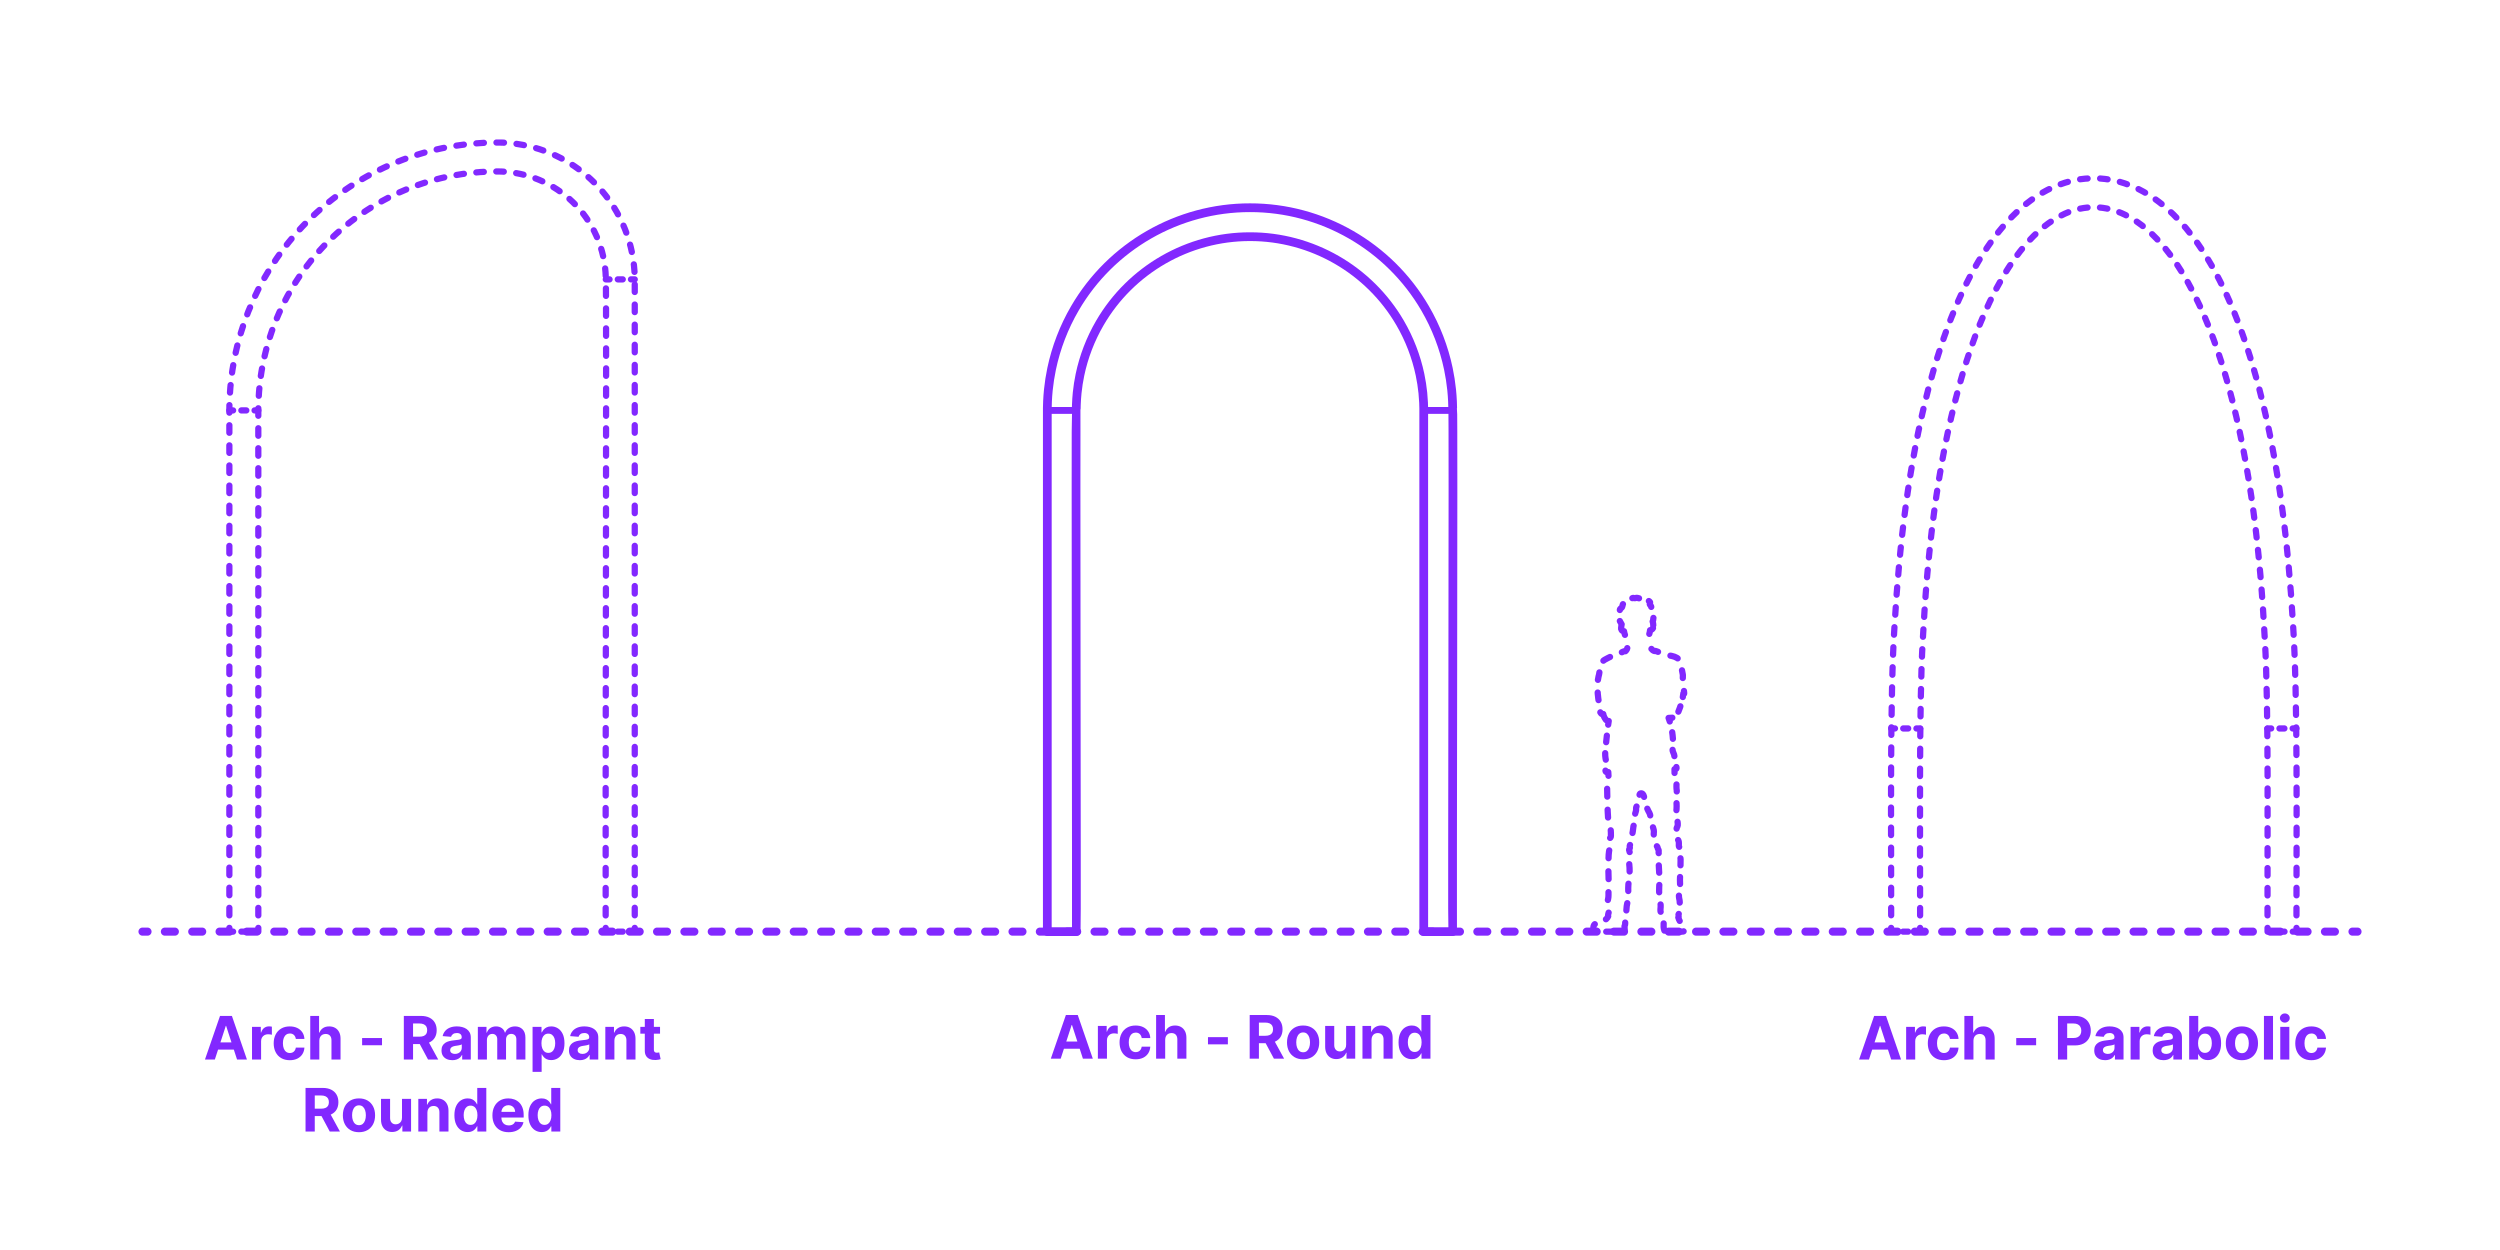 <?xml version="1.0" encoding="utf-8"?>
<!-- Generator: Adobe Illustrator 27.5.0, SVG Export Plug-In . SVG Version: 6.00 Build 0)  -->
<!DOCTYPE svg PUBLIC "-//W3C//DTD SVG 1.1//EN" "http://www.w3.org/Graphics/SVG/1.1/DTD/svg11.dtd">
<svg version="1.1" xmlns:x="http://ns.adobe.com/Extensibility/1.0/" xmlns:i="http://ns.adobe.com/AdobeIllustrator/10.0/" xmlns:graph="http://ns.adobe.com/Graphs/1.0/"
	 xmlns="http://www.w3.org/2000/svg" xmlns:xlink="http://www.w3.org/1999/xlink" x="0px" y="0px" width="1000px" height="500px"
	 viewBox="0 0 1000 500" enable-background="new 0 0 1000 500" xml:space="preserve">
<g id="FILL-BACKGROUND">
	<rect fill="#FFFFFF" width="1000" height="500"/>
</g>
<g id="N-TEXT">
	<g id="MTEXT_00000172428738747427883190000014096972899054648510_">
		<g>
			<g>
				<g>
					<path fill="#8228FF" d="M424.279,423.467h-3.955l6.026-17.455h4.755l6.017,17.455h-3.955l-4.372-13.466h-0.136L424.279,423.467
						z M424.032,416.606h9.341v2.881h-9.341V416.606z"/>
					<path fill="#8228FF" d="M439.151,423.467v-13.091h3.52v2.284h0.136c0.239-0.812,0.639-1.428,1.202-1.845
						c0.562-0.418,1.21-0.626,1.943-0.626c0.182,0,0.378,0.011,0.588,0.034c0.21,0.022,0.395,0.054,0.554,0.094v3.221
						c-0.17-0.051-0.406-0.096-0.708-0.136c-0.301-0.04-0.577-0.06-0.827-0.06c-0.534,0-1.01,0.115-1.428,0.345
						c-0.417,0.23-0.747,0.55-0.988,0.959c-0.242,0.409-0.362,0.88-0.362,1.415v7.406H439.151z"/>
					<path fill="#8228FF" d="M454.262,423.723c-1.341,0-2.493-0.286-3.456-0.857c-0.963-0.571-1.702-1.365-2.216-2.382
						c-0.515-1.017-0.771-2.188-0.771-3.511c0-1.341,0.26-2.519,0.78-3.533s1.26-1.807,2.22-2.378
						c0.96-0.571,2.102-0.856,3.426-0.856c1.142,0,2.142,0.208,3,0.622s1.537,0.997,2.037,1.747s0.776,1.631,0.827,2.642h-3.426
						c-0.097-0.653-0.351-1.18-0.763-1.581c-0.412-0.4-0.951-0.601-1.615-0.601c-0.562,0-1.053,0.152-1.47,0.456
						c-0.417,0.304-0.743,0.746-0.976,1.326c-0.233,0.58-0.35,1.281-0.35,2.105c0,0.835,0.115,1.545,0.345,2.131
						c0.23,0.585,0.555,1.031,0.976,1.338s0.912,0.46,1.475,0.46c0.415,0,0.789-0.085,1.121-0.255
						c0.333-0.17,0.608-0.419,0.827-0.746s0.362-0.72,0.431-1.181h3.426c-0.057,1-0.328,1.879-0.814,2.638
						c-0.486,0.759-1.155,1.351-2.007,1.777C456.436,423.509,455.427,423.723,454.262,423.723z"/>
					<path fill="#8228FF" d="M466.075,415.898v7.568h-3.631v-17.455h3.528v6.673h0.154c0.295-0.772,0.772-1.379,1.432-1.82
						c0.659-0.44,1.486-0.66,2.48-0.66c0.909,0,1.703,0.197,2.382,0.592c0.679,0.395,1.207,0.96,1.585,1.696
						s0.564,1.615,0.559,2.638v8.335h-3.631v-7.688c0.005-0.807-0.197-1.435-0.609-1.883c-0.412-0.449-0.987-0.673-1.726-0.673
						c-0.494,0-0.93,0.105-1.308,0.315c-0.378,0.21-0.673,0.516-0.886,0.917C466.19,414.854,466.08,415.336,466.075,415.898z"/>
					<path fill="#8228FF" d="M491.148,414.859v2.881h-7.96v-2.881H491.148z"/>
					<path fill="#8228FF" d="M499.875,423.467v-17.455h6.886c1.318,0,2.445,0.234,3.379,0.703s1.647,1.131,2.139,1.986
						c0.491,0.855,0.737,1.859,0.737,3.013c0,1.159-0.25,2.155-0.75,2.987s-1.223,1.47-2.169,1.914
						c-0.946,0.443-2.09,0.665-3.431,0.665h-4.611v-2.966h4.014c0.705,0,1.29-0.097,1.756-0.29c0.466-0.193,0.814-0.483,1.044-0.869
						s0.345-0.866,0.345-1.44c0-0.58-0.115-1.068-0.345-1.466c-0.23-0.397-0.58-0.7-1.048-0.908s-1.058-0.311-1.769-0.311h-2.488
						v14.438H499.875z M509.302,415.523l4.338,7.943h-4.074l-4.245-7.943H509.302z"/>
					<path fill="#8228FF" d="M521.25,423.723c-1.324,0-2.467-0.283-3.431-0.848c-0.963-0.565-1.706-1.355-2.229-2.369
						c-0.523-1.015-0.784-2.192-0.784-3.533c0-1.353,0.261-2.536,0.784-3.55c0.522-1.014,1.266-1.804,2.229-2.37
						c0.963-0.565,2.106-0.848,3.431-0.848c1.324,0,2.467,0.283,3.43,0.848c0.963,0.565,1.706,1.355,2.229,2.37
						c0.522,1.014,0.784,2.197,0.784,3.55c0,1.341-0.261,2.518-0.784,3.533c-0.523,1.014-1.266,1.804-2.229,2.369
						C523.718,423.44,522.574,423.723,521.25,423.723z M521.268,420.91c0.602,0,1.105-0.172,1.508-0.516s0.709-0.814,0.916-1.411
						c0.208-0.597,0.312-1.275,0.312-2.037c0-0.761-0.104-1.44-0.312-2.037c-0.207-0.597-0.513-1.068-0.916-1.415
						c-0.403-0.346-0.906-0.52-1.508-0.52c-0.608,0-1.118,0.174-1.53,0.52c-0.412,0.347-0.722,0.818-0.929,1.415
						c-0.208,0.596-0.311,1.275-0.311,2.037c0,0.762,0.104,1.44,0.311,2.037s0.517,1.067,0.929,1.411
						C520.149,420.738,520.659,420.91,521.268,420.91z"/>
					<path fill="#8228FF" d="M538.458,417.893v-7.517h3.631v13.091h-3.486v-2.378h-0.137c-0.295,0.767-0.785,1.384-1.47,1.85
						c-0.685,0.466-1.519,0.699-2.501,0.699c-0.875,0-1.645-0.199-2.31-0.597c-0.665-0.397-1.183-0.963-1.555-1.696
						s-0.561-1.611-0.567-2.634v-8.335h3.631v7.688c0.005,0.772,0.213,1.383,0.622,1.833c0.409,0.449,0.958,0.673,1.645,0.673
						c0.438,0,0.847-0.101,1.227-0.302c0.381-0.202,0.689-0.501,0.925-0.899C538.349,418.97,538.463,418.478,538.458,417.893z"/>
					<path fill="#8228FF" d="M548.617,415.898v7.568h-3.631v-13.091h3.46v2.31h0.153c0.29-0.761,0.775-1.365,1.458-1.811
						c0.682-0.446,1.508-0.669,2.48-0.669c0.909,0,1.702,0.199,2.378,0.597c0.676,0.397,1.202,0.964,1.577,1.7
						s0.562,1.612,0.562,2.629v8.335h-3.631v-7.688c0.006-0.801-0.199-1.428-0.613-1.879c-0.415-0.452-0.986-0.677-1.713-0.677
						c-0.489,0-0.919,0.105-1.291,0.315c-0.372,0.21-0.662,0.516-0.87,0.917C548.729,414.854,548.622,415.336,548.617,415.898z"/>
					<path fill="#8228FF" d="M564.733,423.68c-0.995,0-1.894-0.257-2.698-0.771s-1.44-1.273-1.909-2.276
						c-0.469-1.002-0.703-2.234-0.703-3.694c0-1.5,0.242-2.749,0.725-3.746c0.483-0.998,1.126-1.745,1.93-2.242
						c0.804-0.497,1.686-0.746,2.646-0.746c0.733,0,1.345,0.124,1.837,0.371c0.491,0.247,0.889,0.554,1.193,0.92
						c0.304,0.367,0.536,0.726,0.695,1.078h0.111v-6.562h3.622v17.455h-3.58v-2.097h-0.153c-0.17,0.364-0.411,0.723-0.72,1.078
						c-0.31,0.355-0.71,0.649-1.202,0.882C566.036,423.563,565.438,423.68,564.733,423.68z M565.884,420.791
						c0.585,0,1.081-0.16,1.487-0.481c0.406-0.321,0.719-0.771,0.938-1.351c0.219-0.58,0.328-1.259,0.328-2.037
						s-0.108-1.455-0.324-2.028c-0.216-0.574-0.528-1.017-0.938-1.33c-0.409-0.312-0.906-0.469-1.491-0.469
						c-0.597,0-1.1,0.162-1.509,0.486c-0.409,0.324-0.719,0.772-0.929,1.347c-0.21,0.574-0.315,1.238-0.315,1.994
						c0,0.761,0.106,1.433,0.32,2.016c0.213,0.583,0.522,1.037,0.929,1.364S565.287,420.791,565.884,420.791z"/>
				</g>
			</g>
		</g>
	</g>
	<g id="MTEXT_00000062894646509455544080000011604604037661650105_">
		<g>
			<g>
				<g>
					<path fill="#8228FF" d="M747.583,423.825h-3.955l6.026-17.455h4.755l6.017,17.455h-3.955l-4.372-13.466h-0.136L747.583,423.825
						z M747.336,416.964h9.341v2.881h-9.341V416.964z"/>
					<path fill="#8228FF" d="M762.455,423.825v-13.091h3.52v2.284h0.136c0.239-0.812,0.639-1.428,1.202-1.845
						c0.562-0.418,1.21-0.626,1.943-0.626c0.182,0,0.378,0.011,0.588,0.034c0.21,0.022,0.395,0.054,0.554,0.094v3.221
						c-0.17-0.051-0.406-0.096-0.708-0.136c-0.301-0.04-0.577-0.06-0.827-0.06c-0.534,0-1.01,0.115-1.428,0.345
						c-0.417,0.23-0.747,0.55-0.988,0.959c-0.242,0.409-0.362,0.88-0.362,1.415v7.406H762.455z"/>
					<path fill="#8228FF" d="M777.566,424.081c-1.341,0-2.493-0.286-3.456-0.857c-0.963-0.571-1.702-1.365-2.216-2.382
						c-0.515-1.017-0.771-2.188-0.771-3.511c0-1.341,0.26-2.519,0.78-3.533s1.26-1.807,2.22-2.378
						c0.96-0.571,2.102-0.856,3.426-0.856c1.142,0,2.142,0.208,3,0.622s1.537,0.997,2.037,1.747s0.776,1.631,0.827,2.642h-3.426
						c-0.097-0.653-0.351-1.18-0.763-1.581c-0.412-0.4-0.951-0.601-1.615-0.601c-0.562,0-1.053,0.152-1.47,0.456
						c-0.417,0.304-0.743,0.746-0.976,1.326c-0.233,0.58-0.35,1.281-0.35,2.105c0,0.835,0.115,1.545,0.345,2.131
						c0.23,0.585,0.555,1.031,0.976,1.338s0.912,0.46,1.475,0.46c0.415,0,0.789-0.085,1.121-0.255
						c0.333-0.17,0.608-0.419,0.827-0.746s0.362-0.72,0.431-1.181h3.426c-0.057,1-0.328,1.879-0.814,2.638
						c-0.486,0.759-1.155,1.351-2.007,1.777C779.739,423.868,778.73,424.081,777.566,424.081z"/>
					<path fill="#8228FF" d="M789.378,416.257v7.568h-3.631v-17.455h3.528v6.673h0.154c0.295-0.772,0.772-1.379,1.432-1.82
						c0.659-0.44,1.486-0.66,2.48-0.66c0.909,0,1.703,0.197,2.382,0.592c0.679,0.395,1.207,0.96,1.585,1.696
						s0.564,1.615,0.559,2.638v8.335h-3.631v-7.688c0.005-0.807-0.197-1.435-0.609-1.883c-0.412-0.449-0.987-0.673-1.726-0.673
						c-0.494,0-0.93,0.105-1.308,0.315c-0.378,0.21-0.673,0.516-0.886,0.917C789.494,415.213,789.384,415.694,789.378,416.257z"/>
					<path fill="#8228FF" d="M814.452,415.217v2.881h-7.96v-2.881H814.452z"/>
					<path fill="#8228FF" d="M823.179,423.825v-17.455h6.886c1.324,0,2.452,0.251,3.384,0.754c0.932,0.503,1.643,1.199,2.135,2.088
						c0.491,0.889,0.737,1.914,0.737,3.073c0,1.159-0.25,2.182-0.75,3.068s-1.223,1.577-2.169,2.071
						c-0.946,0.494-2.09,0.741-3.431,0.741h-4.389v-2.958h3.792c0.71,0,1.297-0.124,1.76-0.371c0.463-0.247,0.81-0.591,1.04-1.031
						c0.23-0.44,0.345-0.947,0.345-1.521c0-0.58-0.115-1.087-0.345-1.521s-0.578-0.772-1.044-1.014s-1.057-0.362-1.773-0.362h-2.488
						v14.438H823.179z"/>
					<path fill="#8228FF" d="M842.04,424.072c-0.835,0-1.58-0.146-2.233-0.439s-1.169-0.727-1.547-1.304s-0.566-1.297-0.566-2.161
						c0-0.727,0.133-1.338,0.4-1.833c0.267-0.494,0.631-0.892,1.091-1.193c0.46-0.301,0.984-0.529,1.572-0.682
						c0.588-0.153,1.206-0.261,1.854-0.324c0.761-0.08,1.375-0.155,1.841-0.226c0.466-0.071,0.804-0.177,1.014-0.319
						c0.21-0.142,0.315-0.352,0.315-0.631v-0.051c0-0.54-0.169-0.958-0.507-1.253c-0.338-0.295-0.817-0.443-1.436-0.443
						c-0.653,0-1.173,0.144-1.56,0.431c-0.386,0.287-0.642,0.646-0.767,1.078l-3.358-0.273c0.17-0.795,0.506-1.484,1.006-2.067
						c0.5-0.582,1.146-1.031,1.939-1.347c0.792-0.315,1.711-0.473,2.757-0.473c0.728,0,1.425,0.085,2.092,0.255
						s1.262,0.435,1.781,0.793c0.52,0.358,0.931,0.817,1.231,1.376c0.301,0.56,0.452,1.229,0.452,2.007v8.83h-3.443v-1.815h-0.103
						c-0.21,0.409-0.491,0.769-0.844,1.078c-0.352,0.31-0.775,0.551-1.27,0.725C843.259,423.986,842.688,424.072,842.04,424.072z
						 M843.08,421.567c0.534,0,1.005-0.107,1.415-0.32s0.73-0.501,0.963-0.865c0.233-0.363,0.349-0.775,0.349-1.236v-1.389
						c-0.114,0.074-0.269,0.141-0.464,0.201c-0.196,0.06-0.417,0.113-0.661,0.162s-0.489,0.091-0.733,0.128s-0.466,0.07-0.665,0.098
						c-0.426,0.062-0.798,0.162-1.117,0.298c-0.318,0.136-0.565,0.319-0.741,0.549c-0.176,0.23-0.264,0.516-0.264,0.857
						c0,0.494,0.18,0.871,0.541,1.129C842.064,421.438,842.523,421.567,843.08,421.567z"/>
					<path fill="#8228FF" d="M852.233,423.825v-13.091h3.52v2.284h0.136c0.239-0.812,0.639-1.428,1.202-1.845
						c0.562-0.418,1.21-0.626,1.943-0.626c0.182,0,0.378,0.011,0.588,0.034c0.21,0.022,0.395,0.054,0.554,0.094v3.221
						c-0.17-0.051-0.406-0.096-0.708-0.136c-0.301-0.04-0.577-0.06-0.827-0.06c-0.534,0-1.01,0.115-1.428,0.345
						c-0.417,0.23-0.747,0.55-0.988,0.959c-0.242,0.409-0.362,0.88-0.362,1.415v7.406H852.233z"/>
					<path fill="#8228FF" d="M865.409,424.072c-0.835,0-1.58-0.146-2.233-0.439s-1.169-0.727-1.547-1.304s-0.566-1.297-0.566-2.161
						c0-0.727,0.133-1.338,0.4-1.833c0.267-0.494,0.631-0.892,1.091-1.193c0.46-0.301,0.984-0.529,1.572-0.682
						c0.588-0.153,1.206-0.261,1.854-0.324c0.761-0.08,1.375-0.155,1.841-0.226c0.466-0.071,0.804-0.177,1.014-0.319
						c0.21-0.142,0.315-0.352,0.315-0.631v-0.051c0-0.54-0.169-0.958-0.507-1.253c-0.338-0.295-0.817-0.443-1.436-0.443
						c-0.653,0-1.173,0.144-1.56,0.431c-0.386,0.287-0.642,0.646-0.767,1.078l-3.358-0.273c0.17-0.795,0.506-1.484,1.006-2.067
						c0.5-0.582,1.146-1.031,1.939-1.347c0.792-0.315,1.711-0.473,2.757-0.473c0.728,0,1.425,0.085,2.092,0.255
						s1.262,0.435,1.781,0.793c0.52,0.358,0.931,0.817,1.231,1.376c0.301,0.56,0.452,1.229,0.452,2.007v8.83h-3.443v-1.815h-0.103
						c-0.21,0.409-0.491,0.769-0.844,1.078c-0.352,0.31-0.775,0.551-1.27,0.725C866.627,423.986,866.057,424.072,865.409,424.072z
						 M866.449,421.567c0.534,0,1.005-0.107,1.415-0.32s0.73-0.501,0.963-0.865c0.233-0.363,0.349-0.775,0.349-1.236v-1.389
						c-0.114,0.074-0.269,0.141-0.464,0.201c-0.196,0.06-0.417,0.113-0.661,0.162s-0.489,0.091-0.733,0.128s-0.466,0.07-0.665,0.098
						c-0.426,0.062-0.798,0.162-1.117,0.298c-0.318,0.136-0.565,0.319-0.741,0.549c-0.176,0.23-0.264,0.516-0.264,0.857
						c0,0.494,0.18,0.871,0.541,1.129C865.433,421.438,865.892,421.567,866.449,421.567z"/>
					<path fill="#8228FF" d="M875.67,423.825v-17.455h3.631v6.562h0.11c0.159-0.352,0.391-0.711,0.695-1.078
						c0.304-0.366,0.702-0.673,1.193-0.92c0.491-0.247,1.104-0.371,1.836-0.371c0.955,0,1.835,0.249,2.642,0.746
						s1.452,1.244,1.935,2.242c0.483,0.997,0.725,2.246,0.725,3.746c0,1.46-0.234,2.692-0.703,3.694
						c-0.469,1.003-1.105,1.762-1.909,2.276c-0.804,0.514-1.703,0.771-2.697,0.771c-0.705,0-1.303-0.116-1.794-0.349
						c-0.491-0.233-0.894-0.527-1.206-0.882c-0.312-0.355-0.551-0.714-0.716-1.078h-0.162v2.097H875.67z M879.224,417.28
						c0,0.778,0.108,1.458,0.324,2.037c0.216,0.579,0.528,1.03,0.938,1.351c0.409,0.321,0.906,0.481,1.491,0.481
						c0.591,0,1.091-0.163,1.5-0.49s0.72-0.781,0.934-1.364c0.213-0.583,0.319-1.254,0.319-2.016c0-0.756-0.105-1.42-0.315-1.994
						c-0.21-0.574-0.52-1.023-0.929-1.347c-0.409-0.324-0.912-0.486-1.509-0.486c-0.591,0-1.089,0.156-1.496,0.469
						s-0.717,0.756-0.933,1.33C879.332,415.825,879.224,416.501,879.224,417.28z"/>
					<path fill="#8228FF" d="M896.764,424.081c-1.324,0-2.467-0.283-3.431-0.848c-0.963-0.565-1.706-1.355-2.229-2.369
						c-0.523-1.015-0.784-2.192-0.784-3.533c0-1.353,0.261-2.536,0.784-3.55c0.522-1.014,1.266-1.804,2.229-2.37
						c0.963-0.565,2.106-0.848,3.431-0.848c1.324,0,2.467,0.283,3.43,0.848c0.963,0.565,1.706,1.355,2.229,2.37
						c0.522,1.014,0.784,2.197,0.784,3.55c0,1.341-0.261,2.518-0.784,3.533c-0.523,1.014-1.266,1.804-2.229,2.369
						C899.231,423.798,898.087,424.081,896.764,424.081z M896.781,421.269c0.602,0,1.105-0.172,1.508-0.516s0.709-0.814,0.916-1.411
						c0.208-0.597,0.312-1.275,0.312-2.037c0-0.761-0.104-1.44-0.312-2.037c-0.207-0.597-0.513-1.068-0.916-1.415
						c-0.403-0.346-0.906-0.52-1.508-0.52c-0.608,0-1.118,0.174-1.53,0.52c-0.412,0.347-0.722,0.818-0.929,1.415
						c-0.208,0.596-0.311,1.275-0.311,2.037c0,0.762,0.104,1.44,0.311,2.037s0.517,1.067,0.929,1.411
						C895.663,421.097,896.172,421.269,896.781,421.269z"/>
					<path fill="#8228FF" d="M909.207,406.371v17.455h-3.631v-17.455H909.207z"/>
					<path fill="#8228FF" d="M913.937,409.047c-0.54,0-1.003-0.179-1.389-0.537c-0.387-0.358-0.58-0.79-0.58-1.295
						c0-0.505,0.193-0.939,0.58-1.3c0.386-0.361,0.847-0.541,1.381-0.541c0.545,0,1.01,0.179,1.393,0.537
						c0.384,0.358,0.576,0.79,0.576,1.295c0,0.505-0.192,0.939-0.576,1.299C914.938,408.867,914.476,409.047,913.937,409.047z
						 M912.104,423.825v-13.091h3.631v13.091H912.104z"/>
					<path fill="#8228FF" d="M924.547,424.081c-1.341,0-2.493-0.286-3.456-0.857c-0.963-0.571-1.702-1.365-2.216-2.382
						c-0.515-1.017-0.771-2.188-0.771-3.511c0-1.341,0.26-2.519,0.78-3.533s1.26-1.807,2.22-2.378
						c0.96-0.571,2.102-0.856,3.426-0.856c1.142,0,2.142,0.208,3,0.622s1.537,0.997,2.037,1.747s0.776,1.631,0.827,2.642h-3.426
						c-0.097-0.653-0.351-1.18-0.763-1.581c-0.412-0.4-0.951-0.601-1.615-0.601c-0.562,0-1.053,0.152-1.47,0.456
						c-0.417,0.304-0.743,0.746-0.976,1.326c-0.233,0.58-0.35,1.281-0.35,2.105c0,0.835,0.115,1.545,0.345,2.131
						c0.23,0.585,0.555,1.031,0.976,1.338s0.912,0.46,1.475,0.46c0.415,0,0.789-0.085,1.121-0.255
						c0.333-0.17,0.608-0.419,0.827-0.746s0.362-0.72,0.431-1.181h3.426c-0.057,1-0.328,1.879-0.814,2.638
						c-0.486,0.759-1.155,1.351-2.007,1.777C926.72,423.868,925.711,424.081,924.547,424.081z"/>
				</g>
			</g>
		</g>
	</g>
	<g id="MTEXT_00000031925704418607824970000009507864511155152520_">
		<g>
			<g>
				<g>
					<path fill="#8228FF" d="M85.935,423.825H81.98l6.026-17.455h4.755l6.017,17.455h-3.955l-4.372-13.466h-0.136L85.935,423.825z
						 M85.688,416.964h9.341v2.881h-9.341V416.964z"/>
					<path fill="#8228FF" d="M100.807,423.825v-13.091h3.52v2.284h0.136c0.239-0.812,0.639-1.428,1.202-1.845
						c0.562-0.418,1.21-0.626,1.943-0.626c0.182,0,0.378,0.011,0.588,0.034c0.21,0.022,0.395,0.054,0.554,0.094v3.221
						c-0.17-0.051-0.406-0.096-0.708-0.136c-0.301-0.04-0.577-0.06-0.827-0.06c-0.534,0-1.01,0.115-1.428,0.345
						c-0.417,0.23-0.747,0.55-0.988,0.959c-0.242,0.409-0.362,0.88-0.362,1.415v7.406H100.807z"/>
					<path fill="#8228FF" d="M115.918,424.081c-1.341,0-2.493-0.286-3.456-0.857c-0.963-0.571-1.702-1.365-2.216-2.382
						c-0.515-1.017-0.771-2.188-0.771-3.511c0-1.341,0.26-2.519,0.78-3.533s1.26-1.807,2.22-2.378
						c0.96-0.571,2.102-0.856,3.426-0.856c1.142,0,2.142,0.208,3,0.622s1.537,0.997,2.037,1.747s0.776,1.631,0.827,2.642h-3.426
						c-0.097-0.653-0.351-1.18-0.763-1.581c-0.412-0.4-0.951-0.601-1.615-0.601c-0.562,0-1.053,0.152-1.47,0.456
						c-0.417,0.304-0.743,0.746-0.976,1.326c-0.233,0.58-0.35,1.281-0.35,2.105c0,0.835,0.115,1.545,0.345,2.131
						c0.23,0.585,0.555,1.031,0.976,1.338s0.912,0.46,1.475,0.46c0.415,0,0.789-0.085,1.121-0.255
						c0.333-0.17,0.608-0.419,0.827-0.746s0.362-0.72,0.431-1.181h3.426c-0.057,1-0.328,1.879-0.814,2.638
						c-0.486,0.759-1.155,1.351-2.007,1.777C118.091,423.868,117.083,424.081,115.918,424.081z"/>
					<path fill="#8228FF" d="M127.73,416.257v7.568H124.1v-17.455h3.528v6.673h0.154c0.295-0.772,0.772-1.379,1.432-1.82
						c0.659-0.44,1.486-0.66,2.48-0.66c0.909,0,1.703,0.197,2.382,0.592c0.679,0.395,1.207,0.96,1.585,1.696
						s0.564,1.615,0.559,2.638v8.335h-3.631v-7.688c0.005-0.807-0.197-1.435-0.609-1.883c-0.412-0.449-0.987-0.673-1.726-0.673
						c-0.494,0-0.93,0.105-1.308,0.315c-0.378,0.21-0.673,0.516-0.886,0.917C127.846,415.213,127.736,415.694,127.73,416.257z"/>
					<path fill="#8228FF" d="M152.804,415.217v2.881h-7.96v-2.881H152.804z"/>
					<path fill="#8228FF" d="M161.531,423.825v-17.455h6.886c1.318,0,2.445,0.234,3.379,0.703s1.647,1.131,2.139,1.986
						c0.491,0.855,0.737,1.859,0.737,3.013c0,1.159-0.25,2.155-0.75,2.987s-1.223,1.47-2.169,1.914
						c-0.946,0.443-2.09,0.665-3.431,0.665h-4.611v-2.966h4.014c0.705,0,1.29-0.097,1.756-0.29c0.466-0.193,0.814-0.483,1.044-0.869
						s0.345-0.866,0.345-1.44c0-0.58-0.115-1.068-0.345-1.466c-0.23-0.397-0.58-0.7-1.048-0.908s-1.058-0.311-1.769-0.311h-2.488
						v14.438H161.531z M170.958,415.882l4.338,7.943h-4.074l-4.245-7.943H170.958z"/>
					<path fill="#8228FF" d="M180.946,424.072c-0.835,0-1.58-0.146-2.233-0.439s-1.169-0.727-1.547-1.304s-0.566-1.297-0.566-2.161
						c0-0.727,0.133-1.338,0.4-1.833c0.267-0.494,0.631-0.892,1.091-1.193c0.46-0.301,0.984-0.529,1.572-0.682
						c0.588-0.153,1.206-0.261,1.854-0.324c0.761-0.08,1.375-0.155,1.841-0.226c0.466-0.071,0.804-0.177,1.014-0.319
						c0.21-0.142,0.315-0.352,0.315-0.631v-0.051c0-0.54-0.169-0.958-0.507-1.253c-0.338-0.295-0.817-0.443-1.436-0.443
						c-0.653,0-1.173,0.144-1.56,0.431c-0.386,0.287-0.642,0.646-0.767,1.078l-3.358-0.273c0.17-0.795,0.506-1.484,1.006-2.067
						c0.5-0.582,1.146-1.031,1.939-1.347c0.792-0.315,1.711-0.473,2.757-0.473c0.728,0,1.425,0.085,2.092,0.255
						s1.262,0.435,1.781,0.793c0.52,0.358,0.931,0.817,1.231,1.376c0.301,0.56,0.452,1.229,0.452,2.007v8.83h-3.443v-1.815h-0.103
						c-0.21,0.409-0.491,0.769-0.844,1.078c-0.352,0.31-0.775,0.551-1.27,0.725C182.165,423.986,181.594,424.072,180.946,424.072z
						 M181.986,421.567c0.534,0,1.005-0.107,1.415-0.32s0.73-0.501,0.963-0.865c0.233-0.363,0.349-0.775,0.349-1.236v-1.389
						c-0.114,0.074-0.269,0.141-0.464,0.201c-0.196,0.06-0.417,0.113-0.661,0.162s-0.489,0.091-0.733,0.128s-0.466,0.07-0.665,0.098
						c-0.426,0.062-0.798,0.162-1.117,0.298c-0.318,0.136-0.565,0.319-0.741,0.549c-0.176,0.23-0.264,0.516-0.264,0.857
						c0,0.494,0.18,0.871,0.541,1.129C180.97,421.438,181.429,421.567,181.986,421.567z"/>
					<path fill="#8228FF" d="M191.139,423.825v-13.091h3.46v2.31h0.153c0.273-0.767,0.727-1.372,1.364-1.815
						c0.636-0.443,1.397-0.665,2.284-0.665c0.897,0,1.662,0.223,2.292,0.669c0.63,0.446,1.051,1.05,1.261,1.811h0.136
						c0.267-0.75,0.751-1.351,1.453-1.803s1.533-0.677,2.493-0.677c1.222,0,2.214,0.388,2.979,1.163
						c0.764,0.776,1.146,1.874,1.146,3.294v8.804h-3.622v-8.088c0-0.728-0.193-1.273-0.58-1.637
						c-0.387-0.363-0.87-0.545-1.449-0.545c-0.659,0-1.173,0.209-1.542,0.626s-0.554,0.967-0.554,1.649v7.994h-3.52v-8.165
						c0-0.642-0.183-1.154-0.55-1.534c-0.366-0.381-0.848-0.571-1.444-0.571c-0.404,0-0.766,0.101-1.087,0.303
						s-0.575,0.483-0.763,0.844s-0.281,0.783-0.281,1.266v7.858H191.139z"/>
					<path fill="#8228FF" d="M213.025,428.734v-18h3.58v2.199h0.162c0.159-0.352,0.391-0.711,0.694-1.078
						c0.304-0.366,0.702-0.673,1.193-0.92c0.491-0.247,1.104-0.371,1.836-0.371c0.955,0,1.835,0.249,2.642,0.746
						c0.807,0.497,1.452,1.244,1.935,2.242c0.482,0.997,0.724,2.246,0.724,3.746c0,1.46-0.234,2.692-0.703,3.694
						c-0.469,1.003-1.105,1.762-1.909,2.276c-0.804,0.514-1.703,0.771-2.697,0.771c-0.705,0-1.303-0.116-1.794-0.349
						c-0.492-0.233-0.894-0.527-1.206-0.882c-0.312-0.355-0.551-0.714-0.716-1.078h-0.111v7.006H213.025z M216.579,417.28
						c0,0.778,0.108,1.458,0.324,2.037c0.216,0.579,0.528,1.03,0.938,1.351c0.409,0.321,0.906,0.481,1.492,0.481
						c0.591,0,1.091-0.163,1.5-0.49c0.409-0.327,0.72-0.781,0.933-1.364s0.319-1.254,0.319-2.016c0-0.756-0.105-1.42-0.315-1.994
						c-0.21-0.574-0.52-1.023-0.929-1.347c-0.409-0.324-0.912-0.486-1.508-0.486c-0.591,0-1.09,0.156-1.496,0.469
						s-0.717,0.756-0.933,1.33S216.579,416.501,216.579,417.28z"/>
					<path fill="#8228FF" d="M231.937,424.072c-0.835,0-1.58-0.146-2.233-0.439s-1.169-0.727-1.547-1.304s-0.566-1.297-0.566-2.161
						c0-0.727,0.133-1.338,0.4-1.833c0.267-0.494,0.631-0.892,1.091-1.193c0.46-0.301,0.984-0.529,1.572-0.682
						c0.588-0.153,1.206-0.261,1.854-0.324c0.761-0.08,1.375-0.155,1.841-0.226c0.466-0.071,0.804-0.177,1.014-0.319
						c0.21-0.142,0.315-0.352,0.315-0.631v-0.051c0-0.54-0.169-0.958-0.507-1.253c-0.338-0.295-0.817-0.443-1.436-0.443
						c-0.653,0-1.173,0.144-1.56,0.431c-0.386,0.287-0.642,0.646-0.767,1.078l-3.358-0.273c0.17-0.795,0.506-1.484,1.006-2.067
						c0.5-0.582,1.146-1.031,1.939-1.347c0.792-0.315,1.711-0.473,2.757-0.473c0.728,0,1.425,0.085,2.092,0.255
						s1.262,0.435,1.781,0.793c0.52,0.358,0.931,0.817,1.231,1.376c0.301,0.56,0.452,1.229,0.452,2.007v8.83h-3.443v-1.815h-0.103
						c-0.21,0.409-0.491,0.769-0.844,1.078c-0.352,0.31-0.775,0.551-1.27,0.725C233.155,423.986,232.584,424.072,231.937,424.072z
						 M232.977,421.567c0.534,0,1.005-0.107,1.415-0.32s0.73-0.501,0.963-0.865c0.233-0.363,0.349-0.775,0.349-1.236v-1.389
						c-0.114,0.074-0.269,0.141-0.464,0.201c-0.196,0.06-0.417,0.113-0.661,0.162s-0.489,0.091-0.733,0.128s-0.466,0.07-0.665,0.098
						c-0.426,0.062-0.798,0.162-1.117,0.298c-0.318,0.136-0.565,0.319-0.741,0.549c-0.176,0.23-0.264,0.516-0.264,0.857
						c0,0.494,0.18,0.871,0.541,1.129C231.961,421.438,232.419,421.567,232.977,421.567z"/>
					<path fill="#8228FF" d="M245.761,416.257v7.568h-3.631v-13.091h3.46v2.31h0.153c0.29-0.761,0.775-1.365,1.458-1.811
						c0.682-0.446,1.508-0.669,2.48-0.669c0.909,0,1.702,0.199,2.378,0.597c0.676,0.397,1.202,0.964,1.577,1.7
						s0.562,1.612,0.562,2.629v8.335h-3.631v-7.688c0.006-0.801-0.199-1.428-0.613-1.879c-0.415-0.452-0.986-0.677-1.713-0.677
						c-0.489,0-0.919,0.105-1.291,0.315c-0.372,0.21-0.662,0.516-0.87,0.917C245.873,415.213,245.766,415.694,245.761,416.257z"/>
					<path fill="#8228FF" d="M264.016,410.734v2.727h-7.884v-2.727H264.016z M257.922,407.598h3.63v12.204
						c0,0.335,0.051,0.596,0.153,0.78c0.103,0.185,0.246,0.314,0.431,0.388s0.399,0.111,0.644,0.111c0.17,0,0.341-0.016,0.511-0.047
						s0.301-0.056,0.392-0.073l0.571,2.702c-0.182,0.057-0.438,0.124-0.767,0.201c-0.33,0.077-0.73,0.124-1.202,0.141
						c-0.875,0.034-1.641-0.083-2.297-0.35s-1.166-0.682-1.53-1.244s-0.542-1.273-0.537-2.131V407.598z"/>
					<path fill="#8228FF" d="M122.216,452.625V435.17h6.886c1.318,0,2.445,0.234,3.379,0.703s1.647,1.131,2.139,1.986
						c0.491,0.855,0.737,1.859,0.737,3.013c0,1.159-0.25,2.155-0.75,2.987s-1.223,1.47-2.169,1.914
						c-0.946,0.443-2.09,0.665-3.431,0.665h-4.611v-2.966h4.014c0.705,0,1.29-0.097,1.756-0.29c0.466-0.193,0.814-0.483,1.044-0.869
						s0.345-0.866,0.345-1.44c0-0.58-0.115-1.068-0.345-1.466c-0.23-0.397-0.58-0.7-1.048-0.908s-1.058-0.311-1.769-0.311h-2.488
						v14.438H122.216z M131.643,444.682l4.338,7.943h-4.074l-4.245-7.943H131.643z"/>
					<path fill="#8228FF" d="M143.591,452.881c-1.324,0-2.467-0.283-3.431-0.848c-0.963-0.565-1.706-1.355-2.229-2.369
						c-0.523-1.015-0.784-2.192-0.784-3.533c0-1.353,0.261-2.536,0.784-3.55c0.522-1.014,1.266-1.804,2.229-2.37
						c0.963-0.565,2.106-0.848,3.431-0.848c1.324,0,2.467,0.283,3.43,0.848c0.963,0.565,1.706,1.355,2.229,2.37
						c0.522,1.014,0.784,2.197,0.784,3.55c0,1.341-0.261,2.518-0.784,3.533c-0.523,1.014-1.266,1.804-2.229,2.369
						C146.059,452.598,144.915,452.881,143.591,452.881z M143.608,450.068c0.602,0,1.105-0.172,1.508-0.516s0.709-0.814,0.916-1.411
						c0.208-0.597,0.312-1.275,0.312-2.037c0-0.761-0.104-1.44-0.312-2.037c-0.207-0.597-0.513-1.068-0.916-1.415
						c-0.403-0.346-0.906-0.52-1.508-0.52c-0.608,0-1.118,0.174-1.53,0.52c-0.412,0.347-0.722,0.818-0.929,1.415
						c-0.208,0.596-0.311,1.275-0.311,2.037c0,0.762,0.104,1.44,0.311,2.037s0.517,1.067,0.929,1.411
						C142.49,449.896,143,450.068,143.608,450.068z"/>
					<path fill="#8228FF" d="M160.799,447.051v-7.517h3.631v13.091h-3.486v-2.378h-0.137c-0.295,0.767-0.785,1.384-1.47,1.85
						c-0.685,0.466-1.519,0.699-2.501,0.699c-0.875,0-1.645-0.199-2.31-0.597c-0.665-0.397-1.183-0.963-1.555-1.696
						s-0.561-1.611-0.567-2.634v-8.335h3.631v7.688c0.005,0.772,0.213,1.383,0.622,1.833c0.409,0.449,0.958,0.673,1.645,0.673
						c0.438,0,0.847-0.101,1.227-0.302c0.381-0.202,0.689-0.501,0.925-0.899C160.689,448.128,160.804,447.636,160.799,447.051z"/>
					<path fill="#8228FF" d="M170.958,445.057v7.568h-3.631v-13.091h3.46v2.31h0.153c0.29-0.761,0.775-1.365,1.458-1.811
						c0.682-0.446,1.508-0.669,2.48-0.669c0.909,0,1.702,0.199,2.378,0.597c0.676,0.397,1.202,0.964,1.577,1.7
						s0.562,1.612,0.562,2.629v8.335h-3.631v-7.688c0.006-0.801-0.199-1.428-0.613-1.879c-0.415-0.452-0.986-0.677-1.713-0.677
						c-0.489,0-0.919,0.105-1.291,0.315c-0.372,0.21-0.662,0.516-0.87,0.917C171.07,444.013,170.963,444.494,170.958,445.057z"/>
					<path fill="#8228FF" d="M187.074,452.838c-0.995,0-1.894-0.257-2.698-0.771s-1.44-1.273-1.909-2.276
						c-0.469-1.002-0.703-2.234-0.703-3.694c0-1.5,0.242-2.749,0.725-3.746c0.483-0.998,1.126-1.745,1.93-2.242
						c0.804-0.497,1.686-0.746,2.646-0.746c0.733,0,1.345,0.124,1.837,0.371c0.491,0.247,0.889,0.554,1.193,0.92
						c0.304,0.367,0.536,0.726,0.695,1.078h0.111v-6.562h3.622v17.455h-3.58v-2.097h-0.153c-0.17,0.364-0.411,0.723-0.72,1.078
						c-0.31,0.355-0.71,0.649-1.202,0.882C188.376,452.722,187.778,452.838,187.074,452.838z M188.224,449.949
						c0.585,0,1.081-0.16,1.487-0.481c0.406-0.321,0.719-0.771,0.938-1.351c0.219-0.58,0.328-1.259,0.328-2.037
						s-0.108-1.455-0.324-2.028c-0.216-0.574-0.528-1.017-0.938-1.33c-0.409-0.312-0.906-0.469-1.491-0.469
						c-0.597,0-1.1,0.162-1.509,0.486c-0.409,0.324-0.719,0.772-0.929,1.347c-0.21,0.574-0.315,1.238-0.315,1.994
						c0,0.761,0.106,1.433,0.32,2.016c0.213,0.583,0.522,1.037,0.929,1.364S187.627,449.949,188.224,449.949z"/>
					<path fill="#8228FF" d="M203.462,452.881c-1.346,0-2.504-0.274-3.473-0.823s-1.715-1.327-2.237-2.335
						c-0.523-1.009-0.784-2.203-0.784-3.584c0-1.347,0.261-2.528,0.784-3.545c0.522-1.017,1.26-1.81,2.211-2.378
						c0.952-0.568,2.07-0.852,3.354-0.852c0.863,0,1.669,0.138,2.416,0.413c0.747,0.276,1.4,0.689,1.96,1.24
						c0.56,0.551,0.996,1.243,1.308,2.075c0.312,0.833,0.469,1.806,0.469,2.919v0.997h-11.054v-2.25h7.637
						c0-0.522-0.114-0.985-0.341-1.389c-0.227-0.403-0.541-0.72-0.941-0.95c-0.401-0.23-0.865-0.345-1.394-0.345
						c-0.551,0-1.039,0.126-1.462,0.379s-0.754,0.591-0.993,1.014s-0.361,0.894-0.367,1.411v2.139c0,0.647,0.121,1.208,0.362,1.679
						c0.242,0.472,0.584,0.835,1.027,1.091c0.443,0.255,0.968,0.383,1.577,0.383c0.403,0,0.772-0.057,1.108-0.17
						c0.335-0.114,0.622-0.284,0.861-0.511c0.238-0.228,0.42-0.506,0.545-0.835l3.358,0.222c-0.17,0.807-0.519,1.51-1.044,2.109
						c-0.526,0.6-1.202,1.065-2.029,1.398C205.495,452.714,204.542,452.881,203.462,452.881z"/>
					<path fill="#8228FF" d="M216.665,452.838c-0.995,0-1.894-0.257-2.698-0.771s-1.44-1.273-1.909-2.276
						c-0.469-1.002-0.703-2.234-0.703-3.694c0-1.5,0.242-2.749,0.725-3.746c0.483-0.998,1.126-1.745,1.93-2.242
						c0.804-0.497,1.686-0.746,2.646-0.746c0.733,0,1.345,0.124,1.837,0.371c0.491,0.247,0.889,0.554,1.193,0.92
						c0.304,0.367,0.536,0.726,0.695,1.078h0.111v-6.562h3.622v17.455h-3.58v-2.097h-0.153c-0.17,0.364-0.411,0.723-0.72,1.078
						c-0.31,0.355-0.71,0.649-1.202,0.882C217.967,452.722,217.369,452.838,216.665,452.838z M217.815,449.949
						c0.585,0,1.081-0.16,1.487-0.481c0.406-0.321,0.719-0.771,0.938-1.351c0.219-0.58,0.328-1.259,0.328-2.037
						s-0.108-1.455-0.324-2.028c-0.216-0.574-0.528-1.017-0.938-1.33c-0.409-0.312-0.906-0.469-1.491-0.469
						c-0.597,0-1.1,0.162-1.509,0.486c-0.409,0.324-0.719,0.772-0.929,1.347c-0.21,0.574-0.315,1.238-0.315,1.994
						c0,0.761,0.106,1.433,0.32,2.016c0.213,0.583,0.522,1.037,0.929,1.364S217.218,449.949,217.815,449.949z"/>
				</g>
			</g>
		</g>
	</g>
</g>
<g id="N-DIMENSIONS">
</g>
<g id="_x32_D_x24_AG-DIAGRAM">
	<g id="POLYLINE_00000127726452713435587910000003713748972696296368_">
		<g>
			<g>
				
					<line fill="none" stroke="#8228FF" stroke-width="3.25" stroke-linecap="round" stroke-linejoin="round" x1="57.001" y1="372.653" x2="59.001" y2="372.653"/>
				
					<line fill="none" stroke="#8228FF" stroke-width="3.25" stroke-linecap="round" stroke-linejoin="round" stroke-dasharray="3.977,6.96" x1="65.961" y1="372.653" x2="937.519" y2="372.653"/>
				
					<line fill="none" stroke="#8228FF" stroke-width="3.25" stroke-linecap="round" stroke-linejoin="round" x1="940.999" y1="372.653" x2="942.999" y2="372.653"/>
			</g>
		</g>
	</g>
</g>
<g id="_x32_D_x24_AG-DETAILS-DIAGRAM">
	<g id="POLYLINE_00000111167037722271365770000005512746061647958685_">
		<g>
			<g>
				<path fill="none" stroke="#8228FF" stroke-width="2.5" stroke-linecap="round" stroke-linejoin="round" d="M766.531,372.653h1.5
					c0.002-0.49,0.004-0.99,0.005-1.499"/>
				
					<path fill="none" stroke="#8228FF" stroke-width="2.5" stroke-linecap="round" stroke-linejoin="round" stroke-dasharray="2.986,4.977" d="
					M768.046,366.178c0.021-30.453-0.455-84.417,1.058-110.063c1.789-34.141,5.488-68.863,14.596-101.889
					c3.673-13.113,8.249-26.148,14.552-38.243c6.224-11.806,15.217-24.826,27.695-30.51c7.971-3.605,16.322-3.394,24.156,0.469
					c12.463,6.183,21.383,19.597,27.545,31.687c5.86,11.623,10.202,24.078,13.705,36.597c9.108,33.023,12.809,67.753,14.596,101.889
					c1.582,26.249,0.986,82.988,1.058,112.549"/>
				<path fill="none" stroke="#8228FF" stroke-width="2.5" stroke-linecap="round" stroke-linejoin="round" d="M907.015,371.154
					c0.002,0.509,0.004,1.009,0.007,1.499h1.5"/>
				
					<line fill="none" stroke="#8228FF" stroke-width="2.5" stroke-linecap="round" stroke-linejoin="round" stroke-dasharray="1.981,3.301" x1="911.823" y1="372.653" x2="915.454" y2="372.653"/>
				<path fill="none" stroke="#8228FF" stroke-width="2.5" stroke-linecap="round" stroke-linejoin="round" d="M917.104,372.653h1.5
					c-0.002-0.493-0.004-0.992-0.006-1.498"/>
				
					<path fill="none" stroke="#8228FF" stroke-width="2.5" stroke-linecap="round" stroke-linejoin="round" stroke-dasharray="3.007,5.011" d="
					M918.589,366.147c-0.028-33.272,0.56-87.73-1.416-116.986c-1.878-31.318-5.543-63.199-13.463-93.604
					c-3.05-11.535-6.778-23.203-11.516-34.151c-3.621-8.359-7.909-16.584-13.142-24.053c-5.79-8.229-12.912-15.802-21.775-20.728
					c-9.657-5.384-20.598-6.861-31.213-3.558c-13.202,4.101-23.399,14.446-30.994,25.635c-5.189,7.666-9.436,16.069-13.016,24.596
					c-4.347,10.354-7.843,21.4-10.711,32.259c-7.919,30.402-11.587,62.29-13.463,93.604c-2.051,29.867-1.335,86.862-1.416,119.487"
					/>
				<path fill="none" stroke="#8228FF" stroke-width="2.5" stroke-linecap="round" stroke-linejoin="round" d="M756.456,371.156
					c-0.002,0.506-0.004,1.005-0.007,1.497h1.5"/>
				
					<line fill="none" stroke="#8228FF" stroke-width="2.5" stroke-linecap="round" stroke-linejoin="round" stroke-dasharray="1.981,3.301" x1="761.25" y1="372.653" x2="764.881" y2="372.653"/>
			</g>
		</g>
	</g>
	<g id="POLYLINE_00000013162277172094146030000004802811190930815641_">
		<g>
			<g>
				
					<line fill="none" stroke="#8228FF" stroke-width="2.5" stroke-linecap="round" stroke-linejoin="round" x1="918.563" y1="291.383" x2="917.063" y2="291.383"/>
				
					<line fill="none" stroke="#8228FF" stroke-width="2.5" stroke-linecap="round" stroke-linejoin="round" stroke-dasharray="1.981,3.301" x1="913.762" y1="291.383" x2="910.131" y2="291.383"/>
				
					<line fill="none" stroke="#8228FF" stroke-width="2.5" stroke-linecap="round" stroke-linejoin="round" x1="908.48" y1="291.383" x2="906.98" y2="291.383"/>
			</g>
		</g>
	</g>
	<g id="POLYLINE_00000131326011387816312720000002429123388408389785_">
		<g>
			<g>
				
					<line fill="none" stroke="#8228FF" stroke-width="2.5" stroke-linecap="round" stroke-linejoin="round" x1="768.073" y1="291.383" x2="766.573" y2="291.383"/>
				
					<line fill="none" stroke="#8228FF" stroke-width="2.5" stroke-linecap="round" stroke-linejoin="round" stroke-dasharray="1.981,3.301" x1="763.272" y1="291.383" x2="759.64" y2="291.383"/>
				
					<line fill="none" stroke="#8228FF" stroke-width="2.5" stroke-linecap="round" stroke-linejoin="round" x1="757.99" y1="291.383" x2="756.49" y2="291.383"/>
			</g>
		</g>
	</g>
	<g id="POLYLINE_00000101791261279411149400000015450323953318681021_">
		<g>
			<g>
				<path fill="none" stroke="#8228FF" stroke-width="2.5" stroke-linecap="round" stroke-linejoin="round" d="M648.745,260.902
					c0.17-0.078,0.336-0.157,0.494-0.234c0.18-0.081,0.367-0.167,0.56-0.211c0.116-0.026,0.243-0.032,0.34,0.047
					c0.249-0.209,0.47-0.461,0.608-0.757c0.074-0.159,0.126-0.326,0.163-0.496"/>
				<path fill="none" stroke="#8228FF" stroke-width="2.5" stroke-linecap="round" stroke-linejoin="round" d="M649.978,253.943
					c-0.174-0.469-0.284-0.966-0.377-1.453c-0.245-0.004-0.495-0.068-0.7-0.205c-0.132-0.089-0.236-0.217-0.302-0.362
					c-0.04-0.088-0.068-0.18-0.088-0.274"/>
				<path fill="none" stroke="#8228FF" stroke-width="2.5" stroke-linecap="round" stroke-linejoin="round" d="M648.471,251.198
					c0-0.018,0-0.037,0-0.055c0.013-0.479,0.079-0.964,0.193-1.43c-0.127-0.098-0.176-0.278-0.24-0.419
					c-0.114-0.266-0.318-0.501-0.434-0.771c-0.018-0.039-0.036-0.078-0.052-0.117"/>
				
					<path fill="none" stroke="#8228FF" stroke-width="2.5" stroke-linecap="round" stroke-linejoin="round" stroke-dasharray="2.73,4.55" d="
					M647.939,244c0.006-0.093,0.021-0.184,0.054-0.269c0.06-0.148,0.182-0.259,0.303-0.358c0.174-0.142,0.378-0.282,0.496-0.477
					c0.172-0.283,0.199-0.641,0.278-0.957c0.044-0.178,0.126-0.356,0.278-0.467c0.09-0.069,0.195-0.115,0.3-0.153
					c0.29-0.104,0.655-0.17,0.942-0.28c0.09-0.035,0.181-0.077,0.255-0.14c0.081-0.065,0.142-0.166,0.199-0.251
					c0.075-0.116,0.18-0.197,0.301-0.259c0.188-0.104,0.432-0.176,0.6-0.312c0.286-0.26,0.48-0.514,0.885-0.76
					c0.145-0.085,0.307-0.159,0.479-0.148c0.161,0.008,0.319,0.081,0.477,0.104c0.105,0.017,0.213,0.001,0.317-0.021
					c0.195-0.044,0.397-0.115,0.599-0.112c0.279,0,0.588,0.104,0.858,0.17c0.418,0.106,0.88,0.156,1.281-0.036
					c0.145-0.062,0.302-0.156,0.457-0.189c0.049-0.01,0.101-0.012,0.15,0.003c0.125,0.042,0.215,0.171,0.305,0.261
					c0.083,0.088,0.177,0.17,0.288,0.221c0.233,0.104,0.515,0.107,0.765,0.135c0.117,0.015,0.277,0.026,0.369,0.106
					c0.066,0.06,0.082,0.162,0.105,0.244c0.042,0.168,0.14,0.258,0.271,0.361c0.163,0.132,0.412,0.273,0.473,0.484
					c0.044,0.177-0.032,0.36-0.076,0.529c-0.021,0.077-0.041,0.157-0.034,0.237c0.005,0.064,0.03,0.126,0.063,0.181
					c0.081,0.129,0.198,0.251,0.278,0.38c0.146,0.227,0.285,0.476,0.307,0.75c0.008,0.105,0.005,0.22,0.027,0.324
					c0.018,0.09,0.057,0.176,0.097,0.259c0.097,0.197,0.223,0.406,0.264,0.624c0.043,0.216,0.037,0.461,0.075,0.677
					c0.004,0.027,0.01,0.055,0.016,0.083"/>
				<path fill="none" stroke="#8228FF" stroke-width="2.5" stroke-linecap="round" stroke-linejoin="round" d="M661.369,247.158
					c-0.021,0.137-0.041,0.268-0.055,0.385c-0.051,0.356-0.045,0.764-0.261,1.07c0.194,0.465,0.236,0.972,0.25,1.472"/>
				<path fill="none" stroke="#8228FF" stroke-width="2.5" stroke-linecap="round" stroke-linejoin="round" d="M661.203,251.257
					c-0.081,0.212-0.247,0.381-0.431,0.51c-0.225,0.158-0.483,0.274-0.753,0.324c-0.054,0.495-0.133,0.997-0.299,1.468"/>
				<path fill="none" stroke="#8228FF" stroke-width="2.5" stroke-linecap="round" stroke-linejoin="round" d="M660.578,259.567
					c0.149,0.195,0.318,0.375,0.517,0.519c0.207,0.15,0.448,0.249,0.691,0.323c0.112-0.065,0.248-0.065,0.372-0.04
					c0.159,0.032,0.322,0.095,0.475,0.148c0.19,0.07,0.384,0.142,0.582,0.216"/>
				
					<path fill="none" stroke="#8228FF" stroke-width="2.5" stroke-linecap="round" stroke-linejoin="round" stroke-dasharray="3.117,5.195" d="
					M668.173,262.268l0.62,0.13c0.678,0.149,1.352,0.368,1.948,0.73c0.337,0.206,0.666,0.449,0.89,0.78
					c0.159,0.236,0.266,0.505,0.361,0.772c0.246,0.715,0.415,1.486,0.569,2.226c0.159,0.783,0.381,2.072,0.551,2.853
					c0.021,0.116,0.032,0.235,0.036,0.353c0.008,0.583-0.062,1.277-0.046,1.859c0.012,0.538,0.075,1.198,0.146,1.835"/>
				<path fill="none" stroke="#8228FF" stroke-width="2.5" stroke-linecap="round" stroke-linejoin="round" d="M673.587,276.383
					c0.047,0.344,0.084,0.671,0.087,0.899c-0.001,0.068-0.001,0.139-0.025,0.203l-0.001,0.003l-0.001,0.002l-0.001,0.003
					l-0.001,0.002l-0.001,0.002l-0.001,0.002l-0.001,0.002l-0.001,0.002l-0.001,0.002l-0.001,0.002l-0.001,0.002l-0.001,0.002
					l-0.001,0.002l-0.001,0.002c-0.01,0.011-0.025,0.017-0.04,0.015c-0.077-0.01-0.19-0.135-0.25-0.189
					c-0.034,0.494-0.113,0.992-0.214,1.485"/>
				
					<path fill="none" stroke="#8228FF" stroke-width="2.5" stroke-linecap="round" stroke-linejoin="round" stroke-dasharray="2.292,3.821" d="
					M672.15,282.521c-0.053,0.166-0.108,0.33-0.164,0.492c-0.397,1.123-0.892,2.318-1.392,3.401
					c-0.001,0.002-0.002,0.005-0.004,0.007"/>
				<path fill="none" stroke="#8228FF" stroke-width="2.5" stroke-linecap="round" stroke-linejoin="round" d="M668.931,287.086
					c-0.574,0.037-1.205,0.067-1.5,0.088c0.171,0.469,0.33,0.943,0.477,1.421"/>
				
					<path fill="none" stroke="#8228FF" stroke-width="2.5" stroke-linecap="round" stroke-linejoin="round" stroke-dasharray="2.646,4.41" d="
					M668.884,292.896c0.062,0.412,0.116,0.825,0.161,1.238c0.196,1.725,0.222,3.429,0.012,5.156
					c-0.026,0.328-0.048,0.666,0.005,0.992c0.034,0.213,0.112,0.418,0.201,0.615c0.131,0.282,0.286,0.597,0.365,0.897
					c0.168,0.6,0.256,1.587,0.344,2.212c0.029,0.21,0.064,0.425,0.103,0.642"/>
				<path fill="none" stroke="#8228FF" stroke-width="2.5" stroke-linecap="round" stroke-linejoin="round" d="M670.556,306.802
					c0.01,0.043,0.021,0.085,0.031,0.128c0.022,0.101,0.042,0.206,0.041,0.31c-0.001,0.08-0.019,0.164-0.07,0.228
					c-0.046,0.06-0.113,0.099-0.182,0.126c-0.183,0.069-0.384,0.082-0.578,0.089c0.033,0.491,0.039,1.005,0.017,1.502"/>
				
					<path fill="none" stroke="#8228FF" stroke-width="2.5" stroke-linecap="round" stroke-linejoin="round" stroke-dasharray="2.81,4.684" d="
					M670.6,313.78c0.008,0.588-0.06,1.195,0.013,1.76c0.028,0.22,0.083,0.491,0.095,0.709c0.011,0.173-0.002,0.352-0.02,0.525
					c-0.262,1.81-0.065,3.854-0.034,5.68c0.004,0.376-0.002,0.771-0.039,1.145c-0.045,0.46-0.124,0.992-0.071,1.451
					c0.032,0.331,0.127,0.776,0.178,1.106c0.082,0.556,0.311,2.613,0.37,3.177c0.019,0.241,0.033,0.492,0.003,0.732
					c-0.02,0.162-0.062,0.322-0.125,0.472c-0.094,0.218-0.228,0.44-0.29,0.67c-0.089,0.318-0.073,0.656-0.042,0.982
					c0.053,0.519,0.161,0.937,0.381,1.415c0.072,0.175,0.132,0.36,0.153,0.549c0.021,0.177,0.004,0.359-0.019,0.535
					c-0.035,0.275-0.108,0.598-0.075,0.875c0.017,0.127,0.065,0.249,0.123,0.362l0.131,0.248c0.209,0.414,0.221,0.895,0.215,1.349
					l-0.017,0.456c-0.004,0.203-0.004,0.412,0.054,0.608c0.046,0.162,0.164,0.326,0.253,0.469c0.081,0.128,0.147,0.27,0.158,0.423
					c0.023,0.406-0.131,0.813-0.157,1.217c-0.024,0.284,0.015,0.572,0.068,0.851c0.061,0.312,0.18,0.81,0.225,1.122
					c0.058,0.383,0.085,0.781,0.098,1.168c0.064,3.18-0.426,7.396-0.19,10.562c0.023,0.354-0.012,0.712-0.073,1.061l-0.262,1.408
					c-0.14,0.822-0.208,1.673-0.032,2.495c0.096,0.498,0.256,1.082,0.228,1.589c-0.023,0.457-0.164,0.902-0.341,1.322
					c-0.136,0.315-0.318,0.663-0.318,1.014"/>
				<path fill="none" stroke="#8228FF" stroke-width="2.5" stroke-linecap="round" stroke-linejoin="round" d="M671.503,365.571
					c-0.039,0.085-0.081,0.17-0.111,0.269c-0.03,0.104-0.012,0.214,0.015,0.317l0.051,0.191c0.028,0.112,0.049,0.231,0.023,0.346
					c-0.025,0.11-0.087,0.211-0.168,0.289c0.038,0.077,0.068,0.163,0.096,0.245c0.127,0.383,0.232,0.809,0.472,1.14"/>
				
					<path fill="none" stroke="#8228FF" stroke-width="2.5" stroke-linecap="round" stroke-linejoin="round" stroke-dasharray="2.939,4.899" d="
					M673.443,372.532c-0.061,0.043-0.133,0.069-0.206,0.084c-0.159,0.033-0.33,0.033-0.492,0.036h-5.934
					c-0.138-0.002-0.302-0.002-0.44-0.013c-0.133-0.012-0.275-0.029-0.386-0.11c-0.11-0.082-0.175-0.209-0.233-0.33
					c-0.396-0.931-0.313-1.988-0.286-2.977c-0.074-0.278-0.078-0.591-0.123-0.874c-0.127-0.685-0.181-1.504-0.322-2.186
					c-0.037-0.169-0.08-0.341-0.146-0.501c-0.049-0.123-0.119-0.238-0.204-0.339c-0.107-0.129-0.246-0.245-0.326-0.395
					c-0.211-0.403-0.175-0.904-0.15-1.345l0.063-0.784c0.086-0.913-0.205-2.117-0.345-3.022c-0.375-2.176-0.283-4.498-0.137-6.696
					c0.152-3.066-0.461-6.468-0.223-9.532c0.029-0.54,0.144-1.14,0.033-1.676c-0.044-0.239-0.121-0.588-0.136-0.826
					c-0.017-0.187,0.011-0.429,0.025-0.617c0.01-0.147,0.009-0.3-0.048-0.438c-0.079-0.2-0.235-0.377-0.296-0.586
					c-0.056-0.181-0.061-0.391-0.143-0.564c-0.095-0.194-0.266-0.358-0.369-0.547c-0.274-0.509-0.269-1.279-0.337-1.849
					c-0.03-0.273-0.068-0.552-0.152-0.814c-0.074-0.24-0.233-0.522-0.349-0.747c-0.135-0.264-0.229-0.551-0.266-0.845
					c-0.05-0.342,0.005-0.793,0.028-1.139c0.057-0.642-0.089-1.23-0.302-1.83c-0.131-0.382-0.336-0.878-0.402-1.273
					c-0.06-0.447-0.059-0.765-0.183-1.233c-0.112-0.459-0.296-1.089-0.391-1.549c-0.07-0.331-0.165-0.925-0.257-1.247
					c-0.112-0.446-0.43-0.941-0.647-1.345c-0.657-1.28-1.127-2.67-1.427-4.076c-0.153-0.694-0.25-1.735-0.571-2.368
					c-0.151-0.294-0.4-0.572-0.738-0.636c-0.181-0.035-0.383-0.019-0.537,0.088c-0.122,0.087-0.192,0.226-0.245,0.362
					c-0.345,1.037-0.389,2.29-0.597,3.361c-0.06,0.296-0.163,0.585-0.311,0.849c-0.173,0.323-0.409,0.674-0.476,1.037
					c-0.065,0.349,0.003,0.734-0.029,1.086c-0.035,0.413-0.239,0.817-0.337,1.216c-0.034,0.136-0.055,0.276-0.059,0.416
					c-0.016,0.392,0.063,0.815-0.013,1.204c-0.076,0.403-0.283,0.801-0.35,1.207c-0.025,0.153-0.027,0.311-0.022,0.466
					c0.008,0.218,0.036,0.491,0.018,0.708c-0.012,0.151-0.047,0.302-0.088,0.448c-0.068,0.234-0.171,0.559-0.211,0.795
					c-0.08,0.403-0.189,1.499-0.242,1.921c-0.178,1.421-0.637,3.384-0.917,4.797c-0.075,0.411-0.262,0.74-0.314,1.081
					c-0.034,0.215,0.031,0.435,0.042,0.649c0.009,0.15-0.028,0.269-0.102,0.398c-0.1,0.175-0.221,0.357-0.192,0.568
					c0.031,0.296,0.208,0.57,0.226,0.868c0.005,0.119-0.032,0.236-0.077,0.345c-0.063,0.148-0.132,0.31-0.174,0.464
					c-0.035,0.126-0.057,0.26-0.071,0.39c-0.12,1.507,0.207,3.554,0.269,5.075c0.052,0.984,0.04,1.995-0.042,2.978
					c-0.087,1.15-0.344,2.649-0.43,3.8c-0.155,1.746,0.072,3.771-0.028,5.483c-0.035,0.632-0.237,1.288-0.412,1.893
					c-0.407,1.409-0.221,2.976-0.582,4.393c-0.095,0.385-0.243,0.891-0.287,1.279c-0.039,0.31-0.032,0.631-0.016,0.943
					c0.032,0.654,0.125,1.427-0.024,2.068c-0.043,0.184-0.102,0.368-0.2,0.531c0.04,0.541,0.1,1.104,0.018,1.643
					c-0.02,0.109-0.051,0.22-0.117,0.311c-0.14,0.19-0.402,0.186-0.616,0.193c-0.599-0.02-10.395,0.048-10.716-0.039
					c-0.24-0.032-0.488-0.083-0.691-0.22c-0.312-0.208-0.351-0.619-0.352-0.963c0.009-0.49,0.043-1.012,0.307-1.439
					c0.134-0.215,0.329-0.385,0.539-0.523c0.518-0.335,1.273-0.589,1.96-0.815"/>
				<path fill="none" stroke="#8228FF" stroke-width="2.5" stroke-linecap="round" stroke-linejoin="round" d="M642.378,367.697
					c0.057-0.042,0.113-0.086,0.167-0.133c0.324-0.283,0.558-0.657,0.732-1.048c-0.051-0.106-0.064-0.227-0.062-0.344
					c0.012-0.375,0.158-0.754,0.239-1.125"/>
				
					<path fill="none" stroke="#8228FF" stroke-width="2.5" stroke-linecap="round" stroke-linejoin="round" stroke-dasharray="3.138,5.231" d="
					M643.149,359.992c0.024-0.088,0.047-0.173,0.066-0.252c0.293-1.106,0.134-2.427,0.173-3.561
					c0.029-0.669,0.106-1.565,0.103-2.229c0.021-0.664-0.128-5.462-0.144-6.236c-0.032-1.841,0.02-3.958,0.123-5.797
					c0.029-0.421,0.062-0.881,0.134-1.296c0.057-0.325,0.167-0.712,0.114-1.045l-0.04-0.307c-0.02-0.17-0.029-0.345-0.002-0.515
					c0.039-0.247,0.153-0.507,0.243-0.74c0.097-0.253,0.197-0.519,0.117-0.791c-0.055-0.202-0.164-0.401-0.229-0.6
					c-0.082-0.25-0.136-0.514-0.128-0.777c0.005-0.145,0.031-0.294,0.113-0.417c0.097-0.15,0.265-0.255,0.377-0.392
					c0.078-0.093,0.124-0.208,0.15-0.325c0.032-0.143,0.041-0.292,0.045-0.437c-0.007-0.744,0.012-1.765-0.087-2.498
					c-0.08-0.694-0.402-1.579-0.604-2.25c-0.237-0.771-0.366-1.584-0.443-2.386c-0.233-2.944-0.324-8.969-0.378-11.968
					c0.007-0.59,0.033-1.205,0.109-1.79c0.019-0.154,0.043-0.313,0.07-0.474"/>
				<path fill="none" stroke="#8228FF" stroke-width="2.5" stroke-linecap="round" stroke-linejoin="round" d="M643.397,310.324
					c0.008-0.5-0.03-1.003-0.085-1.498c-0.205,0.038-0.418,0.074-0.626,0.047c-0.119-0.015-0.239-0.062-0.32-0.154
					c-0.089-0.098-0.134-0.227-0.16-0.354c-0.007-0.037-0.012-0.076-0.017-0.115"/>
				
					<path fill="none" stroke="#8228FF" stroke-width="2.5" stroke-linecap="round" stroke-linejoin="round" stroke-dasharray="2.639,4.398" d="
					M642.314,303.877c-0.039-0.221-0.079-0.437-0.112-0.629c-0.222-1.287-0.112-2.631-0.005-3.926
					c0.233-2.231,0.486-4.805,0.786-7.26"/>
				<path fill="none" stroke="#8228FF" stroke-width="2.5" stroke-linecap="round" stroke-linejoin="round" d="M643.271,289.879
					c0.072-0.507,0.147-1.003,0.224-1.481c-0.225-0.005-0.454-0.035-0.659-0.133c-0.202-0.096-0.372-0.25-0.518-0.418
					c-0.034-0.039-0.066-0.079-0.098-0.119"/>
				<path fill="none" stroke="#8228FF" stroke-width="2.5" stroke-linecap="round" stroke-linejoin="round" d="M641.78,287.018
					c-0.023-0.045-0.046-0.091-0.068-0.137c-0.195-0.404-0.339-0.836-0.409-1.28c-0.203,0.042-0.437,0.095-0.629-0.011
					c-0.071-0.039-0.13-0.097-0.182-0.158c-0.083-0.107-0.228-0.307-0.359-0.5"/>
				
					<path fill="none" stroke="#8228FF" stroke-width="2.5" stroke-linecap="round" stroke-linejoin="round" stroke-dasharray="3.05,5.083" d="
					M639.408,280.046c-0.049-0.273-0.087-0.55-0.118-0.82l-0.047-0.492c-0.112-0.612-0.151-1.624-0.198-2.256
					c-0.09-1.427-0.112-2.885,0.085-4.304c0.071-0.529,0.166-1.079,0.296-1.597c0.115-0.413,0.239-0.851,0.289-1.277
					c0.162-1.133,0.263-2.522,0.646-3.598c0.171-0.477,0.431-0.93,0.806-1.276c0.196-0.184,0.419-0.344,0.647-0.486
					c0.683-0.42,1.788-0.93,2.509-1.302c0.621-0.316,1.334-0.595,2.04-0.845"/>
			</g>
		</g>
	</g>
	<g id="POLYLINE_00000136411977513254116660000008627016909947823022_">
		<g>
			<g>
				<polyline fill="none" stroke="#8228FF" stroke-width="2.5" stroke-linecap="round" stroke-linejoin="round" points="
					101.825,372.653 103.325,372.653 103.325,371.153 				"/>
				
					<path fill="none" stroke="#8228FF" stroke-width="2.5" stroke-linecap="round" stroke-linejoin="round" stroke-dasharray="2.998,4.996" d="
					M103.325,366.157v-201.99l0.006-1.058c0.026-0.964,0.036-2.243,0.089-3.203c0.098-2.121,0.273-4.403,0.514-6.512
					c0.377-3.307,0.943-6.706,1.665-9.954c2.22-10.006,6.083-19.685,11.36-28.472c14.013-23.414,37.72-39.861,64.556-44.789
					c4.662-0.862,9.465-1.385,14.203-1.542c2.103-0.059,4.313-0.101,6.411,0.066c2.675,0.199,5.359,0.653,7.951,1.343
					c10.428,2.748,19.672,9.516,25.44,18.628c3.134,4.917,5.266,10.485,6.214,16.239c0.211,1.288,0.375,2.644,0.468,3.946
					c0.036,0.604,0.085,1.331,0.097,1.936c0.409,0.925-0.186,225.052-0.033,257.871"/>
				<path fill="none" stroke="#8228FF" stroke-width="2.5" stroke-linecap="round" stroke-linejoin="round" d="M242.282,371.157
					c0.009,0.939,0.02,1.451,0.033,1.496h1.5"/>
				
					<line fill="none" stroke="#8228FF" stroke-width="2.5" stroke-linecap="round" stroke-linejoin="round" stroke-dasharray="1.981,3.301" x1="247.116" y1="372.653" x2="250.747" y2="372.653"/>
				<polyline fill="none" stroke="#8228FF" stroke-width="2.5" stroke-linecap="round" stroke-linejoin="round" points="
					252.398,372.653 253.898,372.653 253.898,371.153 				"/>
				
					<path fill="none" stroke="#8228FF" stroke-width="2.5" stroke-linecap="round" stroke-linejoin="round" stroke-dasharray="3.016,5.027" d="
					M253.898,366.126l0-254.408c-0.023-0.309,0.003-0.906-0.02-1.213c-0.027-0.55-0.04-1.29-0.081-1.838
					c-0.102-1.646-0.283-3.36-0.534-4.99c-1.01-6.601-3.244-13.03-6.544-18.836c-5.514-9.749-14.095-17.728-24.219-22.517
					c-5.734-2.727-11.962-4.453-18.282-5.066c-2.325-0.244-4.816-0.282-7.158-0.242c-4.861,0.086-9.929,0.523-14.732,1.275
					c-28.894,4.481-55.04,20.91-71.614,44.998c-7.345,10.635-12.767,22.681-15.856,35.231c-1.009,4.109-1.824,8.528-2.333,12.729
					c-0.267,2.294-0.525,5.061-0.638,7.37l-0.08,1.848l-0.048,1.849l-0.016,1.85v204.472"/>
				<polyline fill="none" stroke="#8228FF" stroke-width="2.5" stroke-linecap="round" stroke-linejoin="round" points="
					91.742,371.153 91.742,372.653 93.242,372.653 				"/>
				
					<line fill="none" stroke="#8228FF" stroke-width="2.5" stroke-linecap="round" stroke-linejoin="round" stroke-dasharray="1.981,3.301" x1="96.543" y1="372.653" x2="100.174" y2="372.653"/>
			</g>
		</g>
	</g>
	<g id="POLYLINE_00000173842860550345984150000009551805792513145523_">
		<g>
			<g>
				
					<line fill="none" stroke="#8228FF" stroke-width="2.5" stroke-linecap="round" stroke-linejoin="round" x1="91.742" y1="164.167" x2="93.242" y2="164.167"/>
				
					<line fill="none" stroke="#8228FF" stroke-width="2.5" stroke-linecap="round" stroke-linejoin="round" stroke-dasharray="1.981,3.301" x1="96.543" y1="164.167" x2="100.174" y2="164.167"/>
				
					<line fill="none" stroke="#8228FF" stroke-width="2.5" stroke-linecap="round" stroke-linejoin="round" x1="101.825" y1="164.167" x2="103.325" y2="164.167"/>
			</g>
		</g>
	</g>
	<g id="POLYLINE_00000023996017737692764140000006255831856763497621_">
		<g>
			<g>
				
					<line fill="none" stroke="#8228FF" stroke-width="2.5" stroke-linecap="round" stroke-linejoin="round" x1="242.315" y1="111.75" x2="243.815" y2="111.75"/>
				
					<line fill="none" stroke="#8228FF" stroke-width="2.5" stroke-linecap="round" stroke-linejoin="round" stroke-dasharray="1.981,3.301" x1="247.116" y1="111.75" x2="250.747" y2="111.75"/>
				
					<line fill="none" stroke="#8228FF" stroke-width="2.5" stroke-linecap="round" stroke-linejoin="round" x1="252.397" y1="111.75" x2="253.897" y2="111.75"/>
			</g>
		</g>
	</g>
</g>
<g id="_x32_D_x24_AG-BUILDINGS">
	<g id="POLYLINE_00000108295880420273638200000001822447181670110903_">
		
			<path fill="none" stroke="#8228FF" stroke-width="2.75" stroke-linecap="round" stroke-linejoin="round" stroke-miterlimit="10" d="
			M430.505,372.652c0.004-0.772-0.008-208.545,0.004-209.253c0.021-0.701,0.025-1.634,0.065-2.331
			c0.061-1.268,0.157-2.677,0.288-3.939c0.246-2.398,0.627-4.865,1.122-7.224c1.524-7.275,4.237-14.328,7.983-20.748
			c12.398-21.311,35.38-34.513,60.033-34.486c24.651-0.028,47.638,13.178,60.033,34.486c3.745,6.42,6.46,13.473,7.983,20.748
			c0.492,2.358,0.879,4.827,1.122,7.224c0.151,1.525,0.27,3.186,0.319,4.719c0,0,0.022,0.776,0.022,0.776l0.013,0.773
			c0.287,0.879-0.198,208.361,0.004,209.255h11.583V164.167l-0.012-1.407l-0.037-1.407c-0.071-1.768-0.201-3.856-0.39-5.614
			c-0.339-3.205-0.894-6.571-1.616-9.711c-1.883-8.208-5.084-16.18-9.401-23.411c-14.691-24.675-41.612-39.804-70.325-39.524
			c-28.209,0.213-54.489,15.284-68.918,39.525c-4.316,7.23-7.518,15.203-9.401,23.411c-0.717,3.138-1.283,6.509-1.616,9.711
			c-0.173,1.749-0.335,3.855-0.39,5.614c0,0-0.037,1.407-0.037,1.407l-0.012,1.407v208.486H430.505z"/>
	</g>
	<g id="POLYLINE_00000018225856374603082790000016089353699834493325_">
		
			<line fill="none" stroke="#8228FF" stroke-width="2.75" stroke-linecap="round" stroke-linejoin="round" stroke-miterlimit="10" x1="418.922" y1="164.167" x2="430.505" y2="164.167"/>
	</g>
	<g id="POLYLINE_00000124874537400684864100000013469477725342164370_">
		
			<line fill="none" stroke="#8228FF" stroke-width="2.75" stroke-linecap="round" stroke-linejoin="round" stroke-miterlimit="10" x1="569.495" y1="164.167" x2="581.078" y2="164.167"/>
	</g>
</g>
<g id="_x32_D_x24_AG-OUTLINE">
	<g id="POLYLINE_00000027595953021236791490000018101916603226008448_">
		
			<path fill="none" stroke="#8228FF" stroke-width="3.5" stroke-linecap="round" stroke-linejoin="round" stroke-miterlimit="10" d="
			M430.505,372.652h-11.583c0.03-0.979-0.028-208.5,0.005-209.381c0.024-0.818,0.029-1.906,0.076-2.719
			c0.071-1.479,0.183-3.124,0.336-4.596c0.286-2.798,0.731-5.675,1.309-8.427c1.778-8.488,4.944-16.716,9.314-24.206
			c14.47-24.866,41.271-40.262,70.039-40.234c28.766-0.029,55.572,15.371,70.038,40.234c4.37,7.49,7.537,15.718,9.314,24.206
			c0.574,2.751,1.025,5.631,1.309,8.427c0.143,1.467,0.275,3.122,0.336,4.596c0.018,0.796,0.079,1.917,0.076,2.717
			c0.352,0.974-0.243,208.372,0.005,209.384h-11.583c-0.004-0.772,0.008-208.545-0.004-209.253
			c-0.021-0.701-0.025-1.634-0.065-2.331c-0.061-1.268-0.157-2.677-0.288-3.939c-0.246-2.398-0.627-4.865-1.122-7.224
			c-1.524-7.275-4.237-14.328-7.983-20.748c-12.398-21.311-35.38-34.513-60.033-34.486c-24.651-0.028-47.638,13.178-60.033,34.486
			c-3.745,6.42-6.46,13.473-7.983,20.748c-0.492,2.358-0.879,4.827-1.122,7.224c-0.151,1.525-0.27,3.186-0.319,4.719
			c0,0-0.022,0.776-0.022,0.776l-0.013,0.773C430.222,164.276,430.707,371.758,430.505,372.652z"/>
	</g>
</g>
</svg>
